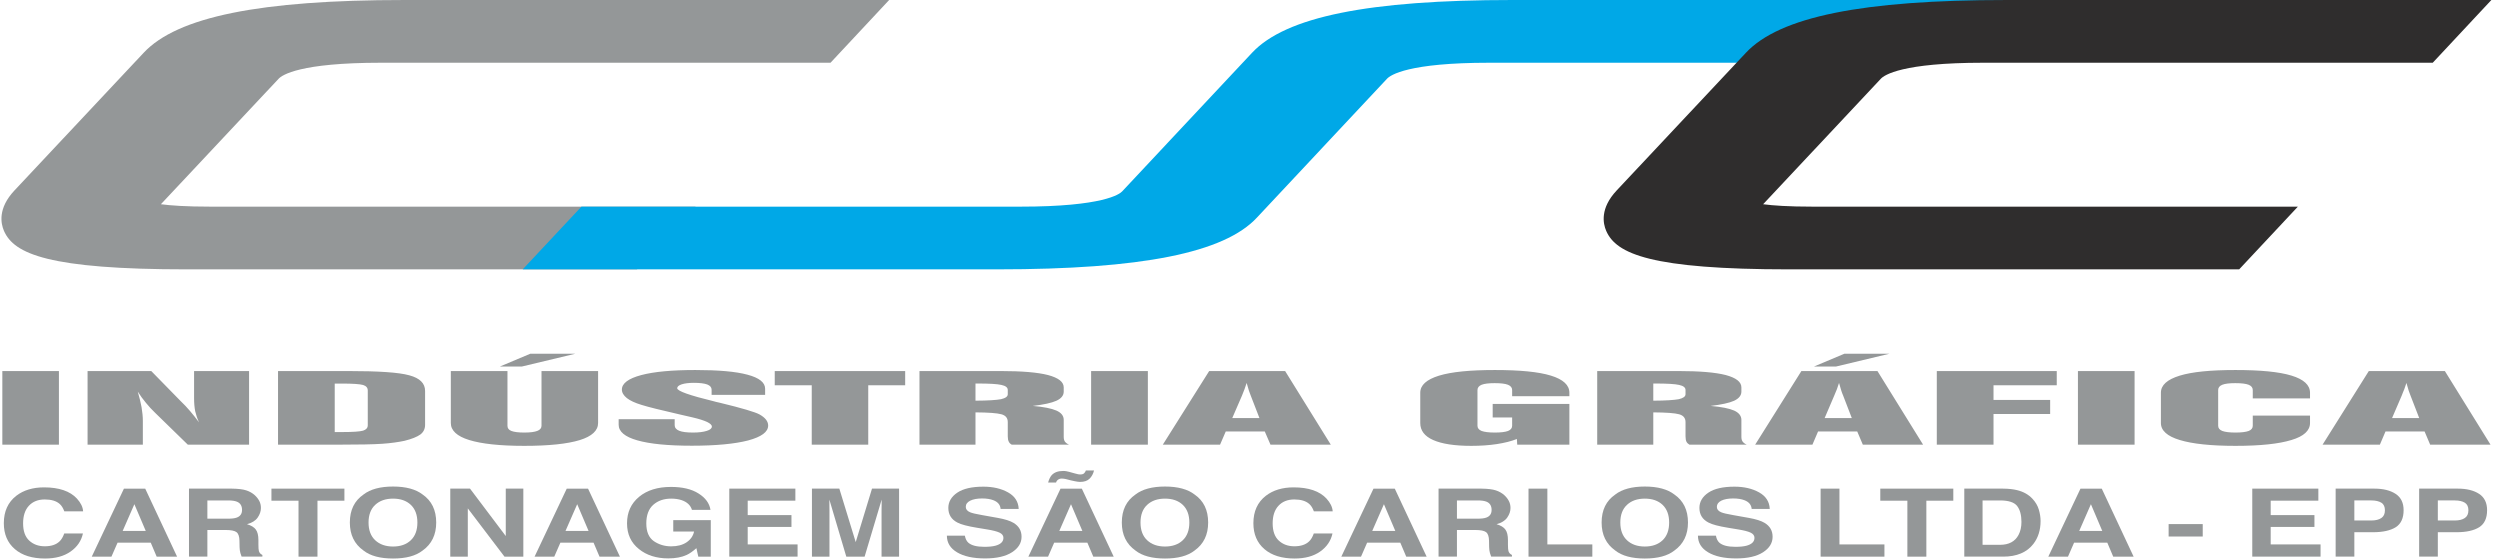 <svg xmlns="http://www.w3.org/2000/svg" width="282" height="63" viewBox="0 0 282 63" fill="none"><g clip-path="url(#clip0_8_221)"><path d="M42.956 7.077H93.682L100.295 0.001H45.573C29.331 0.001 19.997 1.895 16.2 5.958L1.616 21.5C-0.25 23.497 0.083 25.204 0.449 26.045C1.577 28.651 5.523 30.384 21.119 30.384H71.849L78.465 23.31H23.738C20.973 23.31 19.234 23.182 18.149 23.037L31.429 8.882C31.825 8.459 33.823 7.077 42.956 7.077Z" fill="#949798"></path><path d="M170.595 0C154.353 0 145.02 1.897 141.223 5.961L126.57 21.599C126.3 21.883 124.482 23.31 115.111 23.31H65.585L58.962 30.383H112.495C128.795 30.383 138.107 28.518 141.794 24.531L156.454 8.883C156.848 8.461 158.849 7.077 167.978 7.077H220.425L227.039 0L170.595 0Z" fill="#00A8E7"></path><path d="M223.688 7.077H274.414L281.026 0.001H226.305C210.063 0.001 200.73 1.895 196.933 5.958L182.345 21.5C180.481 23.497 180.814 25.204 181.181 26.045C182.309 28.651 186.255 30.384 201.852 30.384H252.578L259.2 23.31H204.469C201.702 23.31 199.966 23.182 198.881 23.037L212.159 8.882C212.555 8.459 214.556 7.077 223.688 7.077Z" fill="#2F2D2D"></path><path fill-rule="evenodd" clip-rule="evenodd" d="M0.263 41.854H6.647V50.159H0.263V41.854ZM9.878 50.159V41.854H17.062L20.356 45.221C20.741 45.588 21.106 45.974 21.436 46.363C21.777 46.771 22.113 47.181 22.446 47.635C22.25 47.209 22.113 46.791 22.016 46.377C21.937 45.961 21.892 45.476 21.892 44.924V41.854H28.095V50.159H21.187L17.521 46.587C17.13 46.222 16.776 45.825 16.452 45.428C16.113 45.029 15.816 44.606 15.54 44.173C15.724 44.787 15.861 45.387 15.968 45.929C16.06 46.482 16.113 46.989 16.113 47.467V50.159H9.878ZM38.564 43.267H37.757V48.736H38.564C39.796 48.736 40.591 48.683 40.958 48.577C41.31 48.462 41.484 48.268 41.484 47.963V44.047C41.484 43.741 41.31 43.537 40.958 43.426C40.591 43.322 39.796 43.267 38.564 43.267ZM31.362 41.854H39.267C42.676 41.854 44.979 42.003 46.17 42.335C47.36 42.652 47.95 43.241 47.95 44.096V47.924C47.95 48.375 47.769 48.746 47.413 49.014C47.048 49.276 46.453 49.518 45.627 49.723C44.937 49.87 44.092 49.991 43.106 50.059C42.123 50.127 40.466 50.159 38.129 50.159H37.224H31.362V41.854ZM57.242 41.854V48.026C57.242 48.292 57.378 48.496 57.686 48.612C57.987 48.727 58.473 48.792 59.13 48.792C59.81 48.792 60.303 48.727 60.612 48.604C60.924 48.486 61.082 48.286 61.082 48.026V41.854H67.465V47.718C67.465 48.562 66.775 49.219 65.391 49.644C63.987 50.072 61.913 50.293 59.13 50.293C56.388 50.293 54.323 50.067 52.925 49.634C51.543 49.208 50.853 48.562 50.853 47.718V41.854H57.242ZM56.384 41.346L59.81 39.904H64.886L58.858 41.346H56.384ZM69.784 47.288H76.104V47.963C76.104 48.239 76.273 48.454 76.617 48.593C76.95 48.727 77.481 48.792 78.171 48.792C78.819 48.792 79.332 48.727 79.718 48.604C80.109 48.486 80.298 48.318 80.298 48.113C80.298 47.941 80.111 47.767 79.757 47.595C79.382 47.424 78.842 47.249 78.111 47.08C77.788 47 77.3 46.889 76.662 46.747C74.596 46.272 73.159 45.922 72.377 45.675C71.635 45.452 71.082 45.197 70.707 44.903C70.34 44.606 70.148 44.288 70.148 43.944C70.148 43.251 70.872 42.699 72.328 42.31C73.78 41.924 75.82 41.738 78.436 41.738C81.042 41.738 82.999 41.908 84.326 42.268C85.645 42.62 86.306 43.146 86.306 43.85V44.538H80.269V43.959C80.269 43.697 80.109 43.501 79.778 43.369C79.458 43.251 78.95 43.183 78.265 43.183C77.704 43.183 77.242 43.241 76.899 43.351C76.561 43.463 76.388 43.613 76.388 43.791C76.388 44.109 77.788 44.601 80.591 45.284C80.662 45.297 80.722 45.31 80.741 45.326C80.871 45.352 81.032 45.399 81.242 45.441C83.714 46.04 85.189 46.482 85.671 46.747C85.986 46.923 86.235 47.118 86.4 47.327C86.565 47.538 86.649 47.764 86.649 47.997C86.649 48.722 85.899 49.276 84.385 49.684C82.875 50.072 80.759 50.277 78.039 50.277C75.338 50.277 73.287 50.072 71.889 49.671C70.486 49.274 69.784 48.683 69.784 47.907V47.288ZM91.564 50.159V43.456H87.391V41.854H102.104V43.456H97.938V50.159H91.564ZM110.035 45.197C111.456 45.192 112.419 45.123 112.92 45.029C113.424 44.908 113.676 44.732 113.676 44.464V43.992C113.676 43.71 113.442 43.526 112.96 43.42C112.484 43.311 111.588 43.261 110.284 43.261H110.035V45.197ZM103.717 50.159V41.854H112.867C115.262 41.854 117.048 42.003 118.223 42.306C119.39 42.62 119.988 43.074 119.988 43.7V44.173C119.988 44.606 119.715 44.95 119.161 45.205C118.613 45.452 117.727 45.644 116.497 45.789C117.727 45.89 118.613 46.074 119.161 46.311C119.715 46.556 119.988 46.91 119.988 47.361V49.276C119.988 49.505 120.031 49.684 120.126 49.822C120.23 49.95 120.37 50.067 120.588 50.159H114.124C113.966 50.072 113.851 49.955 113.791 49.822C113.715 49.684 113.676 49.476 113.676 49.208V47.614C113.676 47.154 113.442 46.862 112.954 46.729C112.469 46.595 111.499 46.526 110.035 46.516V50.159H103.717ZM123.078 41.854H129.479V50.159H123.078V41.854ZM131.165 50.159L136.395 41.854H144.962L150.114 50.159H143.311L142.667 48.67H138.265L137.622 50.159H131.165ZM138.999 47.157H142.065L141.081 44.617C141.013 44.446 140.952 44.273 140.882 44.081C140.827 43.884 140.73 43.585 140.622 43.196C140.551 43.42 140.473 43.652 140.381 43.903C140.284 44.134 140.185 44.375 140.092 44.635L138.999 47.157ZM171.144 50.159L171.104 49.518C170.472 49.771 169.728 49.955 168.847 50.093C167.981 50.224 167.013 50.293 165.957 50.293C164.06 50.293 162.631 50.067 161.66 49.634C160.688 49.205 160.205 48.562 160.205 47.718V44.299C160.205 43.442 160.911 42.812 162.322 42.373C163.748 41.94 165.841 41.738 168.624 41.738C171.443 41.738 173.546 41.94 174.936 42.368C176.332 42.794 177.026 43.442 177.026 44.299V44.695H170.569V43.992C170.569 43.729 170.41 43.526 170.097 43.401C169.786 43.277 169.285 43.219 168.595 43.219C167.931 43.219 167.446 43.277 167.126 43.401C166.82 43.526 166.659 43.729 166.659 43.992V48.026C166.659 48.292 166.82 48.486 167.126 48.612C167.446 48.727 167.931 48.792 168.624 48.792C169.305 48.792 169.797 48.727 170.108 48.612C170.415 48.486 170.569 48.292 170.569 48.026V47.093H168.375V45.562H177.026V50.159H171.144ZM186.491 45.197C187.9 45.192 188.863 45.123 189.374 45.029C189.869 44.908 190.127 44.732 190.127 44.464V43.992C190.127 43.71 189.884 43.526 189.408 43.42C188.93 43.311 188.039 43.261 186.722 43.261H186.491V45.197ZM180.165 50.159V41.854H189.311C191.713 41.854 193.494 42.003 194.669 42.306C195.833 42.62 196.429 43.074 196.429 43.7V44.173C196.429 44.606 196.15 44.95 195.61 45.205C195.067 45.452 194.176 45.644 192.951 45.789C194.176 45.89 195.067 46.074 195.61 46.311C196.15 46.556 196.429 46.91 196.429 47.361V49.276C196.429 49.505 196.473 49.684 196.575 49.822C196.677 49.95 196.821 50.067 197.034 50.159H190.567C190.415 50.072 190.297 49.955 190.231 49.822C190.166 49.684 190.127 49.476 190.127 49.208V47.614C190.127 47.154 189.884 46.862 189.402 46.729C188.925 46.595 187.947 46.526 186.491 46.516V50.159H180.165ZM197.982 50.159L203.197 41.854H211.776L216.924 50.159H210.127L209.495 48.67H205.078L204.441 50.159H197.982ZM205.82 47.157H208.883L207.905 44.617C207.832 44.446 207.763 44.273 207.703 44.081C207.639 43.884 207.548 43.585 207.443 43.196C207.368 43.42 207.286 43.652 207.202 43.903C207.105 44.134 207.003 44.375 206.898 44.635L205.82 47.157ZM204.611 41.346L208.039 39.904H213.119L207.095 41.346H204.611ZM218.471 50.159V41.854H232.002V43.456H224.868V45.113H231.257V46.697H224.868V50.159H218.471ZM234.391 41.854H240.781V50.159H234.391V41.854ZM260.57 47.718C260.57 48.562 259.879 49.219 258.468 49.634C257.061 50.067 254.97 50.293 252.161 50.293C249.392 50.293 247.291 50.067 245.88 49.634C244.458 49.208 243.75 48.562 243.75 47.718V44.299C243.75 43.442 244.453 42.812 245.87 42.373C247.281 41.94 249.374 41.738 252.161 41.738C254.983 41.738 257.086 41.94 258.482 42.368C259.879 42.794 260.57 43.442 260.57 44.299V44.94H254.112V43.992C254.112 43.729 253.955 43.526 253.645 43.401C253.325 43.277 252.825 43.219 252.137 43.219C251.474 43.219 250.983 43.277 250.676 43.401C250.362 43.526 250.21 43.729 250.21 43.992V48.026C250.21 48.292 250.362 48.486 250.676 48.612C250.983 48.727 251.484 48.792 252.161 48.792C252.846 48.792 253.331 48.727 253.656 48.612C253.958 48.486 254.112 48.292 254.112 48.026V46.88H260.57V47.718ZM261.986 50.159L267.202 41.854H275.78L280.931 50.159H274.123L273.493 48.67H269.085L268.45 50.159H261.986ZM269.825 47.157H272.887L271.904 44.617C271.839 44.446 271.768 44.273 271.705 44.081C271.641 43.884 271.557 43.585 271.445 43.196C271.372 43.42 271.291 43.652 271.204 43.903C271.112 44.134 271.002 44.375 270.91 44.635L269.825 47.157Z" fill="#949798"></path><path d="M1.845 55.918C2.664 55.291 3.705 54.975 4.969 54.975C6.661 54.975 7.898 55.399 8.679 56.242C9.113 56.719 9.344 57.193 9.375 57.676H7.253C7.117 57.302 6.944 57.029 6.731 56.844C6.353 56.51 5.793 56.339 5.05 56.339C4.295 56.339 3.697 56.576 3.261 57.048C2.824 57.516 2.606 58.181 2.606 59.038C2.606 59.905 2.834 60.55 3.295 60.978C3.757 61.406 4.342 61.621 5.053 61.621C5.782 61.621 6.336 61.437 6.718 61.067C6.93 60.87 7.106 60.57 7.246 60.177H9.354C9.174 61.011 8.709 61.692 7.962 62.215C7.212 62.743 6.254 63 5.085 63C3.639 63 2.501 62.651 1.675 61.939C0.846 61.228 0.432 60.252 0.432 59.018C0.432 57.679 0.905 56.644 1.845 55.918Z" fill="#949798"></path><path d="M13.838 59.889H16.44L15.157 56.874L13.838 59.889ZM13.978 55.122H16.382L19.975 62.79H17.672L17.004 61.213H13.261L12.571 62.79H10.351L13.978 55.122Z" fill="#949798"></path><path d="M23.392 56.449V58.508H25.679C26.131 58.508 26.471 58.472 26.699 58.385C27.1 58.243 27.302 57.952 27.302 57.522C27.302 57.056 27.108 56.744 26.72 56.588C26.5 56.499 26.175 56.449 25.737 56.449H23.392ZM27.782 55.315C28.155 55.436 28.472 55.62 28.731 55.851C28.946 56.048 29.117 56.264 29.243 56.499C29.369 56.731 29.431 57.001 29.431 57.303C29.431 57.671 29.308 58.028 29.068 58.378C28.824 58.73 28.42 58.982 27.861 59.13C28.328 59.266 28.661 59.468 28.855 59.731C29.052 59.996 29.149 60.392 29.149 60.931V61.446C29.149 61.795 29.168 62.035 29.204 62.163C29.262 62.356 29.392 62.504 29.597 62.599V62.788H27.253C27.19 62.622 27.142 62.484 27.114 62.381C27.058 62.166 27.03 61.945 27.025 61.719L27.011 61.002C27.004 60.516 26.891 60.19 26.675 60.025C26.461 59.865 26.057 59.783 25.466 59.783H23.392V62.788H21.318V55.118H26.177C26.873 55.128 27.408 55.191 27.782 55.315Z" fill="#949798"></path><path d="M38.85 55.118V56.479H35.811V62.791H33.673V56.479H30.618V55.118H38.85Z" fill="#949798"></path><path d="M46.34 60.941C46.833 60.471 47.082 59.806 47.082 58.942C47.082 58.081 46.833 57.416 46.34 56.946C45.846 56.479 45.178 56.245 44.336 56.245C43.498 56.245 42.826 56.479 42.325 56.946C41.824 57.411 41.572 58.078 41.572 58.942C41.572 59.806 41.824 60.471 42.325 60.941C42.826 61.411 43.498 61.648 44.336 61.648C45.178 61.648 45.846 61.411 46.34 60.941ZM47.667 62.104C46.898 62.706 45.79 63 44.336 63C42.886 63 41.774 62.706 41.008 62.104C39.977 61.374 39.463 60.324 39.463 58.942C39.463 57.537 39.977 56.486 41.008 55.777C41.774 55.186 42.886 54.881 44.336 54.881C45.79 54.881 46.898 55.186 47.667 55.777C48.692 56.486 49.204 57.537 49.204 58.942C49.204 60.324 48.692 61.374 47.667 62.104Z" fill="#949798"></path><path d="M50.791 55.118H53.018L57.051 60.467V55.118H59.032V62.791H56.907L52.769 57.348V62.791H50.791V55.118Z" fill="#949798"></path><path d="M63.789 59.889H66.39L65.108 56.874L63.789 59.889ZM63.927 55.122H66.333L69.926 62.79H67.624L66.954 61.213H63.211L62.522 62.79H60.3L63.927 55.122Z" fill="#949798"></path><path d="M78.052 57.512C77.892 56.991 77.498 56.622 76.874 56.413C76.523 56.298 76.138 56.245 75.707 56.245C74.889 56.245 74.218 56.474 73.69 56.94C73.166 57.407 72.903 58.11 72.903 59.041C72.903 59.98 73.186 60.648 73.756 61.045C74.327 61.43 74.976 61.628 75.702 61.628C76.412 61.628 76.997 61.475 77.451 61.168C77.907 60.856 78.188 60.451 78.293 59.955H75.943V58.67H80.176V62.792H78.768L78.555 61.835C78.147 62.192 77.779 62.452 77.451 62.6C76.893 62.857 76.203 62.986 75.385 62.986C74.037 62.986 72.934 62.634 72.075 61.936C71.179 61.223 70.729 60.259 70.729 59.027C70.729 57.785 71.183 56.795 72.088 56.041C72.993 55.294 74.191 54.925 75.681 54.925C76.971 54.925 78.009 55.166 78.794 55.665C79.578 56.154 80.027 56.776 80.142 57.512H78.052Z" fill="#949798"></path><path d="M89.718 56.476H84.341V58.103H89.277V59.438H84.341V61.41H89.967V62.787H82.264V55.117H89.718V56.476Z" fill="#949798"></path><path d="M98.362 55.118H101.416V62.791H99.439V57.598C99.439 57.453 99.442 57.246 99.448 56.973C99.45 56.705 99.452 56.494 99.452 56.353L97.528 62.791H95.463L93.552 56.353C93.552 56.494 93.555 56.705 93.557 56.973C93.561 57.246 93.564 57.453 93.564 57.598V62.791H91.587V55.118H94.677L96.525 61.152L98.362 55.118Z" fill="#949798"></path><path d="M108.835 60.424C108.9 60.776 109.029 61.032 109.22 61.209C109.575 61.524 110.178 61.681 111.03 61.681C111.544 61.681 111.959 61.642 112.276 61.558C112.882 61.395 113.186 61.1 113.186 60.667C113.186 60.413 113.039 60.218 112.74 60.076C112.443 59.939 111.974 59.821 111.329 59.716L110.23 59.535C109.15 59.359 108.405 59.163 108.001 58.947C107.317 58.597 106.972 58.044 106.972 57.293C106.972 56.604 107.309 56.029 107.978 55.574C108.649 55.119 109.633 54.896 110.93 54.896C112.014 54.896 112.939 55.112 113.705 55.54C114.471 55.968 114.872 56.585 114.909 57.405H112.869C112.829 56.943 112.557 56.617 112.048 56.423C111.71 56.294 111.288 56.226 110.784 56.226C110.222 56.226 109.774 56.312 109.441 56.476C109.105 56.646 108.94 56.875 108.94 57.177C108.94 57.447 109.105 57.651 109.433 57.785C109.645 57.879 110.095 57.983 110.784 58.103L112.567 58.421C113.349 58.563 113.934 58.745 114.324 58.979C114.931 59.344 115.231 59.861 115.231 60.549C115.231 61.245 114.875 61.828 114.156 62.294C113.437 62.758 112.426 62.99 111.114 62.99C109.777 62.99 108.725 62.761 107.96 62.304C107.191 61.847 106.808 61.222 106.808 60.424H108.835Z" fill="#949798"></path><path d="M119.489 59.889H122.09L120.808 56.874L119.489 59.889ZM120.293 53.155C120.413 53.171 120.513 53.194 120.597 53.224L121.245 53.404C121.44 53.457 121.565 53.486 121.623 53.498C121.683 53.512 121.752 53.519 121.825 53.519C122.045 53.519 122.201 53.48 122.289 53.385C122.378 53.299 122.444 53.194 122.486 53.07H123.404C123.32 53.436 123.155 53.741 122.911 53.99C122.663 54.237 122.305 54.36 121.829 54.36C121.689 54.36 121.487 54.334 121.224 54.279C121.073 54.252 120.928 54.221 120.789 54.184L120.23 54.04C120.152 54.025 120.078 54.008 120.005 54C119.929 53.99 119.858 53.981 119.781 53.981C119.609 53.981 119.467 54.025 119.358 54.103C119.244 54.179 119.165 54.29 119.121 54.433H118.227C118.326 54.072 118.458 53.803 118.617 53.614C118.911 53.283 119.349 53.124 119.926 53.124C120.052 53.124 120.173 53.133 120.293 53.155ZM119.627 55.122H122.032L125.625 62.79H123.323L122.654 61.213H118.911L118.222 62.79H116L119.627 55.122Z" fill="#949798"></path><path d="M133.417 60.941C133.909 60.471 134.159 59.806 134.159 58.942C134.159 58.081 133.909 57.416 133.417 56.946C132.924 56.479 132.255 56.245 131.413 56.245C130.574 56.245 129.902 56.479 129.401 56.946C128.9 57.411 128.649 58.078 128.649 58.942C128.649 59.806 128.9 60.471 129.401 60.941C129.902 61.411 130.574 61.648 131.413 61.648C132.255 61.648 132.924 61.411 133.417 60.941ZM134.743 62.104C133.975 62.706 132.866 63 131.413 63C129.963 63 128.85 62.706 128.085 62.104C127.054 61.374 126.541 60.324 126.541 58.942C126.541 57.537 127.054 56.486 128.085 55.777C128.85 55.186 129.963 54.881 131.413 54.881C132.866 54.881 133.975 55.186 134.743 55.777C135.769 56.486 136.28 57.537 136.28 58.942C136.28 60.324 135.769 61.374 134.743 62.104Z" fill="#949798"></path><path d="M142.795 55.918C143.614 55.291 144.655 54.975 145.919 54.975C147.611 54.975 148.848 55.399 149.63 56.242C150.063 56.719 150.294 57.193 150.328 57.676H148.203C148.067 57.302 147.894 57.029 147.681 56.844C147.303 56.51 146.743 56.339 146.001 56.339C145.246 56.339 144.65 56.576 144.214 57.048C143.776 57.516 143.556 58.181 143.556 59.038C143.556 59.905 143.785 60.55 144.246 60.978C144.707 61.406 145.294 61.621 146.003 61.621C146.732 61.621 147.286 61.437 147.669 61.067C147.88 60.87 148.056 60.57 148.196 60.177H150.304C150.124 61.011 149.659 61.692 148.914 62.215C148.162 62.743 147.204 63 146.035 63C144.589 63 143.452 62.651 142.625 61.939C141.796 61.228 141.382 60.252 141.382 59.018C141.382 57.679 141.855 56.644 142.795 55.918Z" fill="#949798"></path><path d="M154.788 59.889H157.39L156.107 56.874L154.788 59.889ZM154.928 55.122H157.332L160.925 62.79H158.623L157.954 61.213H154.212L153.524 62.79H151.301L154.928 55.122Z" fill="#949798"></path><path d="M164.343 56.449V58.508H166.63C167.082 58.508 167.422 58.472 167.651 58.385C168.052 58.243 168.252 57.952 168.252 57.522C168.252 57.056 168.059 56.744 167.671 56.588C167.452 56.499 167.126 56.449 166.688 56.449H164.343ZM168.734 55.315C169.103 55.436 169.424 55.62 169.683 55.851C169.898 56.048 170.069 56.264 170.192 56.499C170.318 56.731 170.384 57.001 170.384 57.303C170.384 57.671 170.26 58.028 170.018 58.378C169.772 58.73 169.371 58.982 168.813 59.13C169.28 59.266 169.613 59.468 169.806 59.731C170.001 59.996 170.097 60.392 170.097 60.931V61.446C170.097 61.795 170.119 62.035 170.155 62.163C170.211 62.356 170.344 62.504 170.547 62.599V62.788H168.204C168.138 62.622 168.094 62.484 168.065 62.381C168.007 62.166 167.981 61.945 167.975 61.719L167.963 61.002C167.955 60.516 167.841 60.19 167.627 60.025C167.412 59.865 167.008 59.783 166.419 59.783H164.343V62.788H162.269V55.118H167.129C167.824 55.128 168.356 55.191 168.734 55.315Z" fill="#949798"></path><path d="M172.416 55.118H174.543V61.411H179.615V62.791H172.416V55.118Z" fill="#949798"></path><path d="M187.54 60.941C188.031 60.471 188.28 59.806 188.28 58.942C188.28 58.081 188.031 57.416 187.54 56.946C187.047 56.479 186.378 56.245 185.534 56.245C184.698 56.245 184.023 56.479 183.525 56.946C183.022 57.411 182.772 58.078 182.772 58.942C182.772 59.806 183.022 60.471 183.525 60.941C184.023 61.411 184.698 61.648 185.534 61.648C186.378 61.648 187.047 61.411 187.54 60.941ZM188.867 62.104C188.098 62.706 186.989 63 185.534 63C184.086 63 182.974 62.706 182.208 62.104C181.175 61.374 180.663 60.324 180.663 58.942C180.663 57.537 181.175 56.486 182.208 55.777C182.974 55.186 184.086 54.881 185.534 54.881C186.989 54.881 188.098 55.186 188.867 55.777C189.89 56.486 190.404 57.537 190.404 58.942C190.404 60.324 189.89 61.374 188.867 62.104Z" fill="#949798"></path><path d="M193.556 60.424C193.619 60.776 193.748 61.032 193.938 61.209C194.293 61.524 194.898 61.681 195.751 61.681C196.263 61.681 196.677 61.642 196.997 61.558C197.603 61.395 197.904 61.1 197.904 60.667C197.904 60.413 197.76 60.218 197.459 60.076C197.164 59.939 196.692 59.821 196.048 59.716L194.948 59.535C193.868 59.359 193.126 59.163 192.722 58.947C192.038 58.597 191.694 58.044 191.694 57.293C191.694 56.604 192.029 56.029 192.699 55.574C193.37 55.119 194.353 54.896 195.651 54.896C196.734 54.896 197.658 55.112 198.424 55.54C199.19 55.968 199.593 56.585 199.627 57.405H197.59C197.548 56.943 197.277 56.617 196.769 56.423C196.431 56.294 196.008 56.226 195.502 56.226C194.94 56.226 194.492 56.312 194.159 56.476C193.826 56.646 193.661 56.875 193.661 57.177C193.661 57.447 193.826 57.651 194.154 57.785C194.366 57.879 194.812 57.983 195.502 58.103L197.288 58.421C198.069 58.563 198.651 58.745 199.045 58.979C199.648 59.344 199.949 59.861 199.949 60.549C199.949 61.245 199.596 61.828 198.875 62.294C198.158 62.758 197.144 62.99 195.832 62.99C194.495 62.99 193.446 62.761 192.681 62.304C191.911 61.847 191.528 61.222 191.528 60.424H193.556Z" fill="#949798"></path><path d="M205.365 55.118H207.49V61.411H212.564V62.791H205.365V55.118Z" fill="#949798"></path><path d="M220.333 55.118V56.479H217.293V62.791H215.152V56.479H212.097V55.118H220.333Z" fill="#949798"></path><path d="M223.633 56.449V61.456H225.595C226.597 61.456 227.297 61.086 227.693 60.335C227.909 59.928 228.019 59.444 228.019 58.876C228.019 58.094 227.856 57.492 227.531 57.074C227.206 56.657 226.56 56.449 225.595 56.449H223.633ZM227.525 55.288C228.239 55.462 228.819 55.785 229.261 56.261C229.614 56.638 229.854 57.051 229.983 57.495C230.111 57.939 230.177 58.365 230.177 58.769C230.177 59.788 229.907 60.653 229.364 61.356C228.627 62.309 227.489 62.788 225.952 62.788H221.572V55.118H225.952C226.583 55.123 227.109 55.184 227.525 55.288Z" fill="#949798"></path><path d="M234.536 59.889H237.135L235.855 56.874L234.536 59.889ZM234.676 55.122H237.08L240.673 62.79H238.371L237.702 61.213H233.957L233.269 62.79H231.049L234.676 55.122Z" fill="#949798"></path><path d="M244.621 59.117H248.468V60.519H244.621V59.117Z" fill="#949798"></path><path d="M261.51 56.476H256.134V58.103H261.069V59.438H256.134V61.41H261.759V62.787H254.056V55.117H261.51V56.476Z" fill="#949798"></path><path d="M268.615 56.704C268.344 56.538 267.97 56.448 267.484 56.448H265.57V58.711H267.484C267.97 58.711 268.344 58.618 268.615 58.432C268.887 58.25 269.019 57.962 269.019 57.558C269.019 57.163 268.887 56.875 268.615 56.704ZM270.236 59.472C269.64 59.843 268.791 60.034 267.686 60.034H265.57V62.787H263.461V55.117H267.826C268.833 55.117 269.632 55.319 270.23 55.711C270.828 56.104 271.127 56.721 271.127 57.547C271.127 58.453 270.831 59.094 270.236 59.472Z" fill="#949798"></path><path d="M278.032 56.704C277.762 56.538 277.387 56.448 276.901 56.448H274.987V58.711H276.901C277.387 58.711 277.762 58.618 278.032 58.432C278.305 58.25 278.436 57.962 278.436 57.558C278.436 57.163 278.305 56.875 278.032 56.704ZM279.652 59.472C279.06 59.843 278.208 60.034 277.103 60.034H274.987V62.787H272.879V55.117H277.242C278.25 55.117 279.05 55.319 279.648 55.711C280.246 56.104 280.544 56.721 280.544 57.547C280.544 58.453 280.248 59.094 279.652 59.472Z" fill="#949798"></path></g><defs><clipPath id="clip0_8_221"><rect width="281" height="63" fill="white" transform="translate(0.095)"></rect></clipPath></defs></svg>